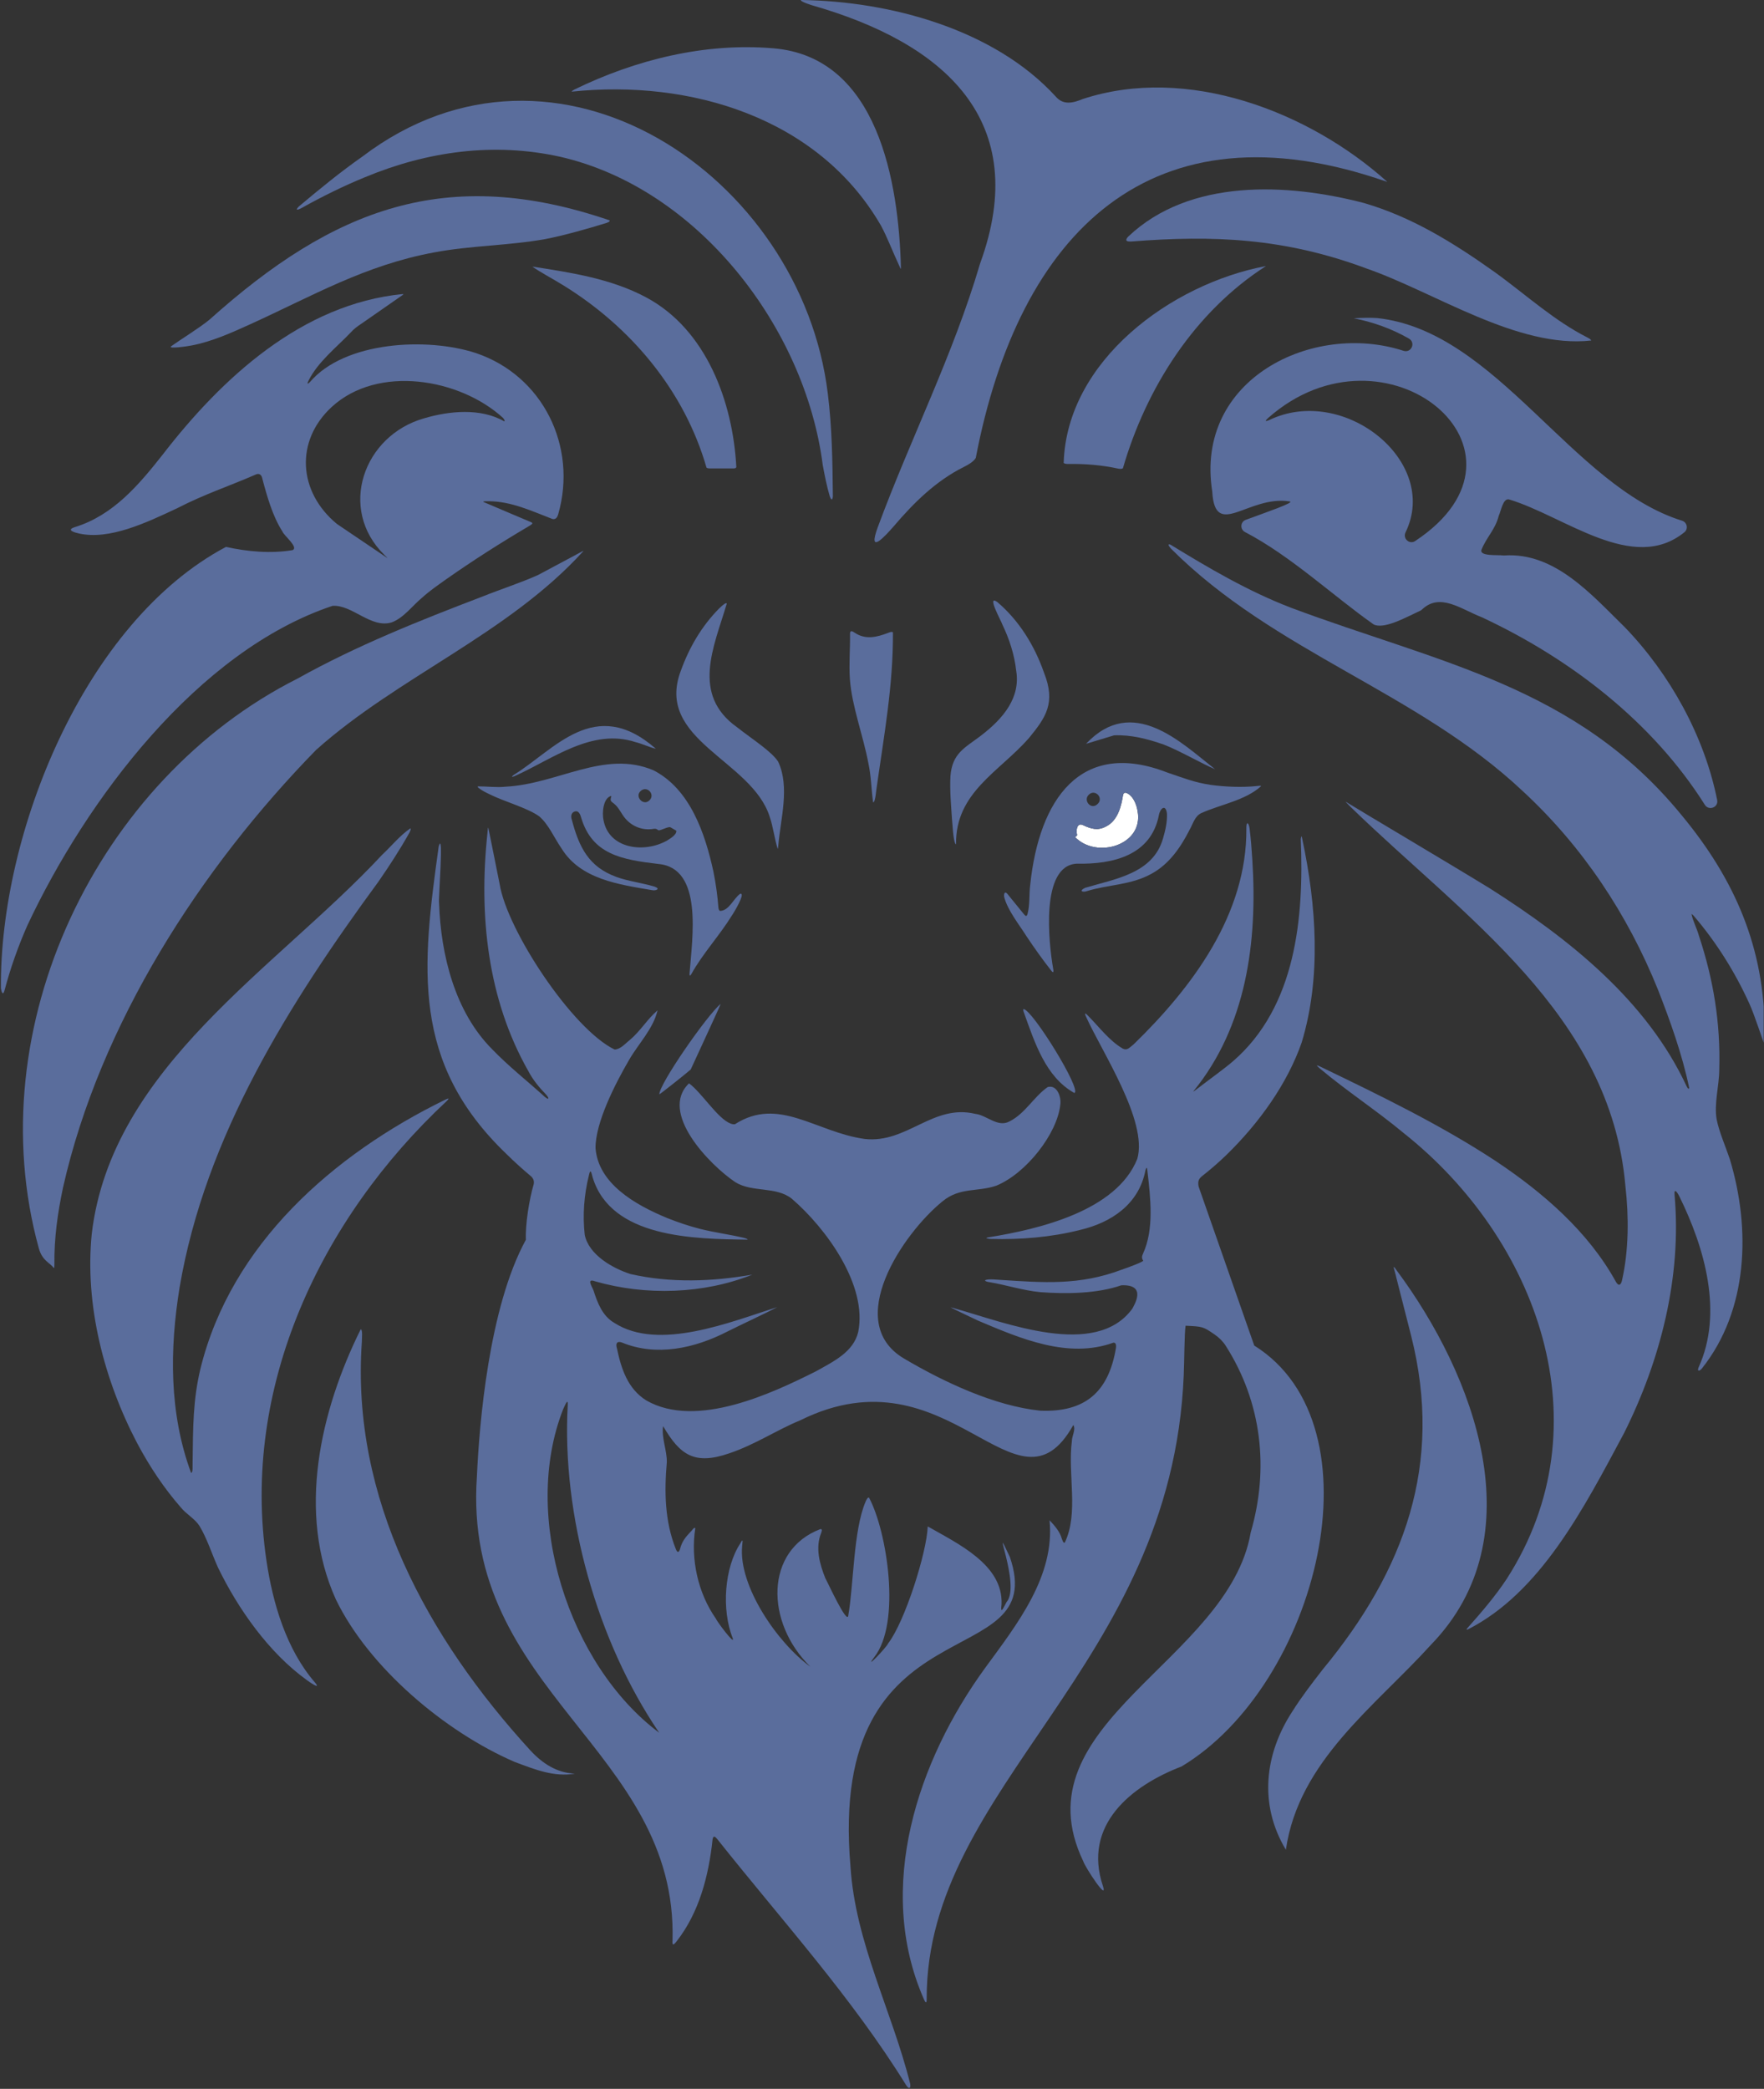 <?xml version="1.0" encoding="UTF-8" standalone="no"?>
<!DOCTYPE svg PUBLIC "-//W3C//DTD SVG 1.1//EN" "http://www.w3.org/Graphics/SVG/1.1/DTD/svg11.dtd">
<svg width="100%" height="100%" viewBox="0 0 1294 1532" version="1.1" xmlns="http://www.w3.org/2000/svg" xmlns:xlink="http://www.w3.org/1999/xlink" xml:space="preserve" xmlns:serif="http://www.serif.com/" style="fill-rule:evenodd;clip-rule:evenodd;stroke-linejoin:round;stroke-miterlimit:2;">
    <rect x="0" y="0" width="1294" height="1532" fill="#333333" stroke="none"/>
    <g transform="matrix(1,0,0,1,-1542.27,-2.27374e-13)">
        <g id="Blau" transform="matrix(1,0,0,1,-1649.43,-444.021)">
            <rect x="3191.7" y="444.021" width="1293.77" height="1531.27" style="fill:none;"/>
            <clipPath id="_clip1">
                <rect x="3191.7" y="444.021" width="1293.77" height="1531.27"/>
            </clipPath>
            <g clip-path="url(#_clip1)">
                <g transform="matrix(4.167,0,0,4.167,4485.9,1272.34)">
                    <path d="M0,-15.033C-0.032,-14.91 -1.734,-20.244 -2.635,-22.158C-5.154,-27.71 -8.478,-33.004 -12.442,-37.618C-12.638,-37.832 -12.769,-37.933 -12.798,-37.863C-12.571,-36.686 -11.849,-35.344 -11.518,-34.127C-8.931,-26.33 -7.688,-18.735 -7.925,-10.492C-7.943,-7.657 -8.864,-4.527 -8.382,-1.748C-7.924,0.519 -6.811,3 -6.066,5.231C-2.352,17.521 -2.822,31.836 -10.978,42.076C-11.365,42.555 -11.874,42.669 -11.565,41.893C-7.189,32.29 -10.495,20.848 -14.924,11.841C-15.23,11.187 -15.924,10.128 -15.789,11.566C-14.519,25.944 -18.252,40.594 -24.666,53.418C-31.837,66.825 -39.381,81.465 -52.149,87.989C-52.37,88.102 -52.495,88.087 -52.279,87.794C-49.838,85.049 -47.382,82.208 -45.342,79.117C-27.904,52.022 -39.896,19.309 -63.521,0.612C-68.282,-3.35 -73.491,-6.735 -78.231,-10.718C-78.497,-10.982 -79.292,-11.58 -78.15,-11.044C-67.67,-5.987 -57.073,-0.866 -47.329,5.533C-38.997,11.077 -30.994,17.965 -26.109,26.84C-25.585,27.745 -25.187,27.272 -25.045,26.564C-24.449,23.959 -24.14,21.157 -24.063,18.235C-23.993,15.518 -24.132,12.711 -24.45,9.912C-27.084,-20.257 -52.96,-37.436 -72.802,-56.738C-72.913,-56.85 -73.023,-56.959 -73.123,-57.06C-73.564,-57.504 -73.769,-57.717 -73.66,-57.658C-71.427,-56.26 -54.377,-46.157 -48.195,-42.347C-34.372,-33.536 -20.703,-22.731 -13.645,-7.537C-13.416,-7.104 -13.236,-7.019 -13.228,-7.364C-14.465,-13.263 -16.578,-19.141 -18.717,-24.603C-24.058,-37.861 -32.009,-49.84 -42.528,-59.548C-61.111,-77.043 -86.177,-83.94 -104.444,-102.217C-104.905,-102.732 -105.077,-103.135 -104.518,-102.91C-97.732,-98.756 -90.784,-94.682 -83.335,-91.821C-57.448,-82.124 -33.145,-78.069 -14.576,-55.333C-5.161,-43.994 0.084,-31.896 0.064,-17.09L0,-15.033Z" style="fill:#5a6d9c;fill-rule:nonzero;"/>
                </g>
                <g transform="matrix(4.167,0,0,4.167,3561.58,1081.05)">
                    <path d="M0,-78.736C0.156,-78.74 0.057,-79.007 -0.23,-79.34C-7.911,-86.324 -22.265,-88.678 -30.344,-81.271C-36.868,-75.279 -36.276,-66.273 -29.453,-60.658C-28.296,-59.874 -21.81,-55.493 -20.668,-54.723C-20.452,-54.58 -20.661,-54.77 -21.104,-55.215C-29.336,-63.285 -24.819,-76.231 -14.071,-79.259C-9.673,-80.554 -4.157,-81.093 -0.041,-78.737L0,-78.736ZM-17.826,-101.118C-17.577,-101.102 -17.999,-100.886 -18.523,-100.505C-20.056,-99.439 -23.264,-97.208 -25.041,-95.972C-25.882,-95.408 -26.434,-95.03 -27.107,-94.271C-29.639,-91.638 -32.739,-89.217 -34.407,-85.964C-34.677,-85.456 -34.767,-85.064 -34.192,-85.645C-28.081,-92.809 -13.573,-93.558 -4.955,-90.723C6.804,-86.733 12.904,-74.314 9.517,-62.41C9.359,-61.848 9.095,-61.395 8.484,-61.53C4.86,-62.923 1.207,-64.65 -2.732,-64.653C-2.963,-64.659 -3.492,-64.656 -3.639,-64.611C-3.705,-64.59 -3.7,-64.56 -3.629,-64.517C-2.627,-64.068 3.286,-61.588 4.733,-60.966C5.234,-60.755 4.738,-60.526 4.362,-60.279C-0.709,-57.288 -5.602,-54.17 -10.405,-50.791C-11.844,-49.757 -13.168,-48.856 -14.482,-47.659C-16.206,-46.234 -17.726,-44.082 -19.839,-43.325C-23.465,-42.226 -26.789,-46.497 -30.235,-46.24C-53.992,-38.298 -73.576,-12.09 -83.939,9.986C-85.565,13.667 -86.928,17.512 -87.976,21.474C-88.243,22.384 -88.491,21.823 -88.604,21.039C-88.822,-6.227 -73.91,-43.39 -48.981,-56.618C-45.195,-55.779 -41.106,-55.407 -37.276,-56.047C-36.107,-56.513 -38.786,-58.598 -39.044,-59.325C-40.77,-62.01 -41.762,-65.524 -42.59,-68.662C-42.722,-69.355 -43.178,-69.655 -43.835,-69.314C-48.473,-67.297 -52.842,-65.862 -57.437,-63.491C-63.047,-60.84 -69.487,-57.809 -74.809,-58.966C-75.514,-59.121 -77.315,-59.577 -75.507,-60.123C-68.797,-62.224 -64.318,-67.543 -60.133,-72.849C-49.699,-86.37 -35.588,-99.381 -17.87,-101.12L-17.826,-101.118Z" style="fill:#5a6d9c;fill-rule:nonzero;"/>
                </g>
                <g transform="matrix(4.167,0,0,4.167,4222.74,878.936)">
                    <path d="M0,-10.662C-0.524,-9.585 0.692,-8.482 1.691,-9.142C25.655,-24.988 -3.524,-49.052 -24.174,-30.814C-24.559,-30.452 -24.962,-30.039 -24.017,-30.429C-10.945,-36.757 6.103,-23.219 0,-10.662M-4.991,-48.391C16.064,-46.126 29.295,-18.747 48.676,-12.725C49.573,-12.446 49.817,-11.28 49.086,-10.689C40.021,-3.349 28.021,-13.519 18.248,-16.463C17.149,-16.768 16.797,-14.368 16.41,-13.594C15.803,-11.155 14.201,-9.752 13.347,-7.553C13.102,-6.436 16.205,-6.741 17.157,-6.613C17.226,-6.604 17.288,-6.6 17.357,-6.605C26.268,-7.207 32.688,0.241 38.602,6.023C46.516,14.228 52.599,25.151 54.86,36.435C55.118,37.725 53.391,38.39 52.689,37.277C43.488,22.679 29.014,11.56 13.493,4.298C13.473,4.289 13.453,4.28 13.433,4.272C9.727,2.829 6.062,-0.108 2.901,2.906C2.812,2.992 2.713,3.063 2.6,3.115C0.208,4.209 -3.334,6.234 -5.354,5.644C-5.479,5.608 -5.592,5.544 -5.699,5.469C-12.746,0.506 -20.233,-6.547 -28.256,-10.728C-29.164,-11.201 -29.094,-12.515 -28.134,-12.873C-24.78,-14.121 -19.282,-15.981 -20.419,-16.12C-27.682,-17.251 -33.545,-9.294 -34.024,-17.859C-37.156,-37.671 -16.293,-47.817 -0.362,-42.629C1.014,-42.181 1.847,-44.056 0.594,-44.779C-2.434,-46.524 -5.819,-47.717 -9.114,-48.349C-7.835,-48.431 -6.197,-48.473 -4.991,-48.391" style="fill:#5a6d9c;fill-rule:nonzero;"/>
                </g>
                <g transform="matrix(4.167,0,0,4.167,3331.97,1211.28)">
                    <path d="M0,75.093C0.337,75.068 0.214,73.784 0.243,73.379C0.318,67.001 0.308,62.312 1.618,56.795C7.009,34.841 25.002,19.067 44.66,9.453C45.21,9.183 45.612,9.036 44.943,9.697C22.798,30.359 8.693,60.029 13.254,90.615C14.359,98.045 16.739,106.171 21.776,111.992C22.983,113.422 20.722,111.872 20.347,111.571C13.686,106.788 8.242,99.044 4.719,91.775C3.637,89.393 2.785,86.643 1.454,84.445C0.614,83.131 -0.899,82.366 -1.865,81.147C-4.73,77.869 -7.302,74.047 -9.508,69.894C-15.342,58.782 -18.769,45.549 -17.509,33.033C-14.052,3.695 15.019,-13.718 33.568,-33.638C35.226,-35.185 36.731,-37.074 38.574,-38.329C38.723,-38.323 38.622,-37.982 38.399,-37.549C36.712,-34.534 34.86,-31.707 32.984,-28.989C17.288,-7.582 2.478,15.837 -2.044,42.453C-3.809,53.314 -3.906,64.572 -0.036,75.076L0,75.093Z" style="fill:#5a6d9c;fill-rule:nonzero;"/>
                </g>
                <g transform="matrix(4.167,0,0,4.167,3619.4,1373.23)">
                    <path d="M0,-125.932C-13.262,-111.377 -32.54,-103.913 -46.993,-91.004C-67.378,-70.142 -85.052,-42.746 -91.543,-13.991C-92.491,-9.509 -93.126,-5.028 -93.059,-0.451C-93.056,-0.063 -93.08,0.204 -93.172,0.176C-93.885,-0.782 -95.2,-1.082 -95.811,-3.304C-106.486,-42.122 -85.538,-85.791 -50.275,-103.552C-39.888,-109.347 -28.862,-113.74 -17.643,-118.023C-14.433,-119.311 -11.044,-120.387 -7.885,-121.805C-5.929,-122.861 -2.641,-124.6 -0.797,-125.594C-0.242,-125.88 0.152,-126.136 0.025,-125.965L0,-125.932Z" style="fill:#5a6d9c;fill-rule:nonzero;"/>
                </g>
                <g transform="matrix(4.167,0,0,4.167,4209.07,718.55)">
                    <path d="M0,-33.889C-41.503,-48.359 -64.783,-24.969 -72.376,14.724C-72.845,15.446 -73.7,15.909 -74.481,16.306C-79.402,18.756 -83.339,22.65 -86.855,26.794C-88.311,28.442 -91.494,31.993 -89.626,26.911C-83.858,11.299 -76.352,-3.388 -71.616,-19.493C-62.427,-44.657 -77.878,-58.303 -101.29,-64.977C-101.772,-65.147 -102.307,-65.318 -102.73,-65.523C-103.044,-65.672 -103.204,-65.797 -103.169,-65.882C-87.401,-65.684 -69.092,-60.697 -58.285,-48.876C-56.955,-47.314 -55.208,-47.762 -53.55,-48.45C-35.177,-54.491 -13.758,-46.282 0.027,-33.913L0,-33.889Z" style="fill:#5a6d9c;fill-rule:nonzero;"/>
                </g>
                <g transform="matrix(4.167,0,0,4.167,3604.81,1546.14)">
                    <path d="M0,-16.463C0.321,-17.125 0.864,-18.526 0.81,-17.229C-0.29,2.186 5.959,24.385 16.887,40.45L16.899,40.478C0.98,28.556 -7.429,2.399 0,-16.463M121.659,-27.665L111.863,-55.652C111.798,-56.003 111.761,-56.404 111.876,-56.721C111.971,-57.009 112.19,-57.25 112.427,-57.448C113.878,-58.583 115.336,-59.836 116.74,-61.194C122.505,-66.8 127.473,-73.727 130.007,-80.993C133.49,-92.48 132.597,-105.14 130.122,-116.775C130.034,-117.295 129.947,-117.551 129.849,-116.807C130.42,-103.003 129.015,-87.333 117.948,-77.727C116.202,-76.226 113.571,-74.368 111.736,-72.942C111.209,-72.548 110.861,-72.257 110.958,-72.417L110.977,-72.449C120.26,-83.865 122.259,-98.62 121.319,-113.186C121.203,-115.091 121.054,-116.933 120.837,-118.695C120.782,-119.098 120.639,-119.5 120.515,-119.574C120.294,-119.721 120.256,-118.951 120.27,-118.658C120.395,-103.596 110.781,-90.747 100.438,-80.686C99.655,-80.086 99.327,-79.555 98.532,-79.918C96.096,-81.336 94.328,-83.79 92.341,-85.771C91.783,-86.347 91.787,-86.084 92.047,-85.544C94.832,-79.352 102.963,-67.189 101.074,-60.53C97.399,-51.331 83.709,-48.139 74.875,-46.711C73.98,-46.554 74.987,-46.433 75.344,-46.428C80.457,-46.282 85.945,-46.728 90.939,-47.999C96.555,-49.295 101.369,-52.597 102.501,-58.49C102.742,-59.289 102.792,-58.905 102.853,-58.401C103.389,-53.689 104.072,-48.184 102.072,-43.818C101.858,-43.408 101.831,-42.956 102.112,-42.619C102.238,-42.445 99.628,-41.453 98.328,-41.02C90.88,-38.209 84.551,-38.731 76.954,-39.222C76.264,-39.255 75.557,-39.35 74.871,-39.299C74.486,-39.266 74.229,-39.182 74.269,-39.087C74.338,-38.975 74.757,-38.848 75.001,-38.83C77.995,-38.327 80.944,-37.361 83.97,-37.064C88.616,-36.717 94.042,-36.8 98.252,-38.269C102.857,-38.47 100.515,-34.8 100.205,-34.166C93.741,-25.271 77.765,-31.73 69.12,-34.141C68.929,-34.227 68.177,-34.396 68.186,-34.392C69.096,-33.9 71.666,-32.717 73.042,-32.049C80.47,-28.903 88.875,-25.282 96.865,-28.171C97.298,-28.202 97.404,-27.789 97.294,-27.119C95.984,-19.507 91.914,-15.897 84.009,-16.197C75.953,-17.032 67.024,-21.226 59.96,-25.405C49.25,-31.805 59.8,-47.388 66.776,-53.039C69.806,-55.566 72.97,-54.668 76.246,-55.801C81.494,-57.944 86.947,-64.916 87.51,-70.006C87.739,-71.35 86.974,-73.612 85.309,-73.165C82.853,-71.469 81.353,-68.498 78.565,-67.109C76.502,-65.988 74.549,-68.226 72.567,-68.44C65.079,-70.247 60.531,-63.19 53.079,-64.025C44.48,-65.214 37.968,-71.581 30.235,-66.616C29.968,-66.591 29.734,-66.63 29.482,-66.733C27.209,-67.575 24.364,-72.217 22.158,-73.811C16.798,-68.697 25.808,-59.425 30.313,-56.416C33.311,-54.562 37.448,-55.731 40.251,-53.509C46.28,-48.308 53.621,-38.296 51.938,-30.035C51.089,-26.521 47.606,-24.864 44.455,-23.104C36.998,-19.378 23.499,-12.903 14.632,-18.008C11.345,-20.063 10.216,-23.606 9.458,-27.201C9.206,-27.989 9.459,-28.522 10.354,-28.194C16.391,-25.701 23.122,-27.15 28.898,-30.126C31.361,-31.363 35.685,-33.353 37.681,-34.426C29.508,-31.841 16.838,-26.619 9.018,-31.648C6.882,-32.882 6.031,-35.219 5.325,-37.412C5,-38.2 4.073,-39.534 5.659,-38.959C14.606,-36.397 24.757,-36.735 33.315,-40.15C26.187,-38.909 18.955,-38.642 11.846,-40.251C8.898,-41.194 4.523,-43.543 3.796,-47.164C3.409,-50.609 3.677,-54.183 4.522,-57.578C4.81,-58.969 4.973,-58.077 5.19,-57.266C8.454,-46.567 23.056,-46.427 32.46,-46.302C32.511,-46.365 32.354,-46.458 32.068,-46.548C31.975,-46.578 31.869,-46.608 31.759,-46.634C29.247,-47.233 26.618,-47.558 24.06,-48.207C22.151,-48.705 20.4,-49.281 18.331,-50.099C12.522,-52.493 6.162,-56.234 5.698,-62.428C5.674,-66.838 9.057,-73.582 11.641,-77.998C13.265,-80.798 15.876,-83.448 16.602,-86.619L16.581,-86.631C14.843,-85.143 13.57,-82.987 11.769,-81.476C10.963,-80.85 10.123,-79.803 9.055,-79.765C1.592,-83.374 -9.871,-100.762 -11.177,-108.865C-11.761,-111.724 -12.855,-117.312 -13.184,-118.795C-13.226,-118.896 -13.257,-118.64 -13.301,-118.175C-13.314,-118.035 -13.328,-117.88 -13.341,-117.721C-14.864,-103.399 -13.323,-88.618 -6.124,-75.959C-5.322,-74.412 -4.177,-73.039 -2.951,-71.778C-2.708,-71.487 -2.564,-71.215 -2.615,-71.138C-2.736,-71.032 -3.03,-71.281 -3.182,-71.389C-6.258,-74.191 -9.612,-76.808 -12.504,-79.821C-19.079,-86.409 -21.544,-96.48 -21.845,-105.545C-22.006,-105.939 -20.974,-118.66 -21.909,-115.515C-24.867,-94.27 -26.83,-77.461 -9.904,-61.302C-8.548,-59.96 -7.131,-58.695 -5.717,-57.503C-5.272,-57.133 -5.052,-56.627 -5.191,-56.046C-5.98,-53.369 -6.689,-48.895 -6.559,-46.29C-13.107,-34.346 -14.778,-13.695 -15.184,-4.631C-17.82,33.377 20.203,43.416 19.253,77.063C19.222,77.382 19.198,78.021 19.62,77.602C19.718,77.51 19.833,77.375 19.953,77.224C23.95,72.133 25.62,65.674 26.306,59.247C26.444,58.438 26.812,58.814 27.199,59.29C38.5,73.525 50.803,87.025 60.395,102.537C60.862,103.258 61.221,103.111 61.095,102.283C57.915,89.526 51.422,77.38 50.581,64.034C46.474,16.512 85.894,30.693 78.637,9.549C75.006,1.759 80.656,14.586 78.056,17.48C77.574,18.33 76.917,19.947 77.173,17.87C77.48,10.915 69.492,7.215 64.178,4.169C64.036,8.659 60.175,20.914 57.22,24.747C56.984,25.398 52.802,29.768 54.753,27.197C59.56,21.131 57.004,4.984 53.848,-0.885C53.587,-1.007 53.36,-0.442 53.246,-0.202C51.074,4.835 51.157,14.427 50.19,19.864C49.991,21.548 46.477,13.801 46.164,13.312C45.142,10.779 44.358,7.906 45.422,5.321C45.508,5.07 45.679,4.602 45.292,4.637C35.486,8.349 35.541,21.067 43.524,28.864C37.706,24.672 30.875,14.656 31.503,7.696C31.521,7.179 31.803,5.961 31.195,7.145C28.387,11.401 27.838,18.81 29.857,23.864C30.291,25.214 27.04,20.867 26.869,20.376C23.727,15.895 22.418,9.927 23.259,4.493C23.079,4.185 22.661,4.952 22.422,5.123C21.51,6.08 20.892,6.867 20.578,8.149C20.351,8.845 20.093,8.824 19.815,8.112C17.877,3.229 17.797,-1.963 18.249,-7.133C18.3,-9.142 17.257,-11.563 17.599,-13.478C20.585,-8.366 23.142,-6.589 29.233,-8.694C33.802,-10.225 37.687,-12.854 41.724,-14.499C68.095,-27.579 79.789,4.217 89.813,-13.68C90.288,-12.885 89.555,-11.751 89.555,-10.851C88.791,-4.999 90.81,1.808 88.298,7.038C87.967,7.078 87.921,6.604 87.787,6.343C87.467,5.126 86.517,4.03 85.653,3.114L85.627,3.114C86.578,12.948 79.943,21.338 74.327,29.021C62.35,45.443 54.943,67.778 63.465,87.295C63.76,87.993 64.008,88.302 63.995,87.278C63.932,49.822 107.113,28.802 109.245,-22.407C109.357,-24.937 109.353,-29.816 109.571,-31.153C112.606,-31.005 112.633,-31.021 114.711,-29.588C115.469,-29.066 116.138,-28.408 116.633,-27.632C122.993,-17.668 124.304,-5.992 121.036,5.234C117.148,27.927 79.859,38.82 91.582,63.156C91.869,64.098 95.946,70.365 95.026,67.482C91.417,56.759 99.942,49.84 108.858,46.422C132.807,32.066 144.343,-13.494 121.659,-27.665" style="fill:#5a6d9c;fill-rule:nonzero;"/>
                </g>
                <g transform="matrix(4.167,0,0,4.167,4134.91,1369.81)">
                    <path d="M0,103.377C-4.775,95.418 -3.744,86.497 1.195,78.987C2.754,76.503 4.601,74.102 6.498,71.662C20.915,54.209 27.768,35.532 22.072,12.962C21.3,9.886 20.24,5.795 19.457,2.697C19.215,1.506 18.561,0 19.469,1.361C33.233,19.845 43.988,48.275 25.601,67.267C15.691,78.197 2.309,87.725 0.02,103.345L0,103.377Z" style="fill:#5a6d9c;fill-rule:nonzero;"/>
                </g>
                <g transform="matrix(4.167,0,0,4.167,3801.94,450.922)">
                    <path d="M0,86.241C-0.177,86.259 -0.291,85.904 -0.367,85.721C-0.884,83.981 -1.26,82.084 -1.612,80.182C-4.713,56.008 -23.565,31.48 -47.846,25.933C-59.525,23.343 -71.247,24.987 -82.173,29.526C-85.91,31.052 -89.646,32.889 -93.324,34.939C-93.497,35.035 -93.673,35.12 -93.816,35.174C-94.049,35.263 -94.191,35.269 -94.194,35.182C-94.187,35.052 -93.881,34.704 -93.697,34.567C-90.146,31.589 -86.499,28.593 -82.66,25.908C-48.528,-0.018 -5.363,29.338 -0.719,67.619C0.017,73.514 0.108,79.449 0.169,85.413C0.205,85.677 0.132,86.105 0.03,86.223L0,86.241Z" style="fill:#5a6d9c;fill-rule:nonzero;"/>
                </g>
                <g transform="matrix(4.167,0,0,4.167,3613.3,1421.47)">
                    <path d="M0,77.609C-3.631,78.221 -6.95,76.9 -10.606,75.525C-22.798,70.247 -36.215,58.982 -42.042,46.957C-48.953,31.705 -44.793,13.743 -37.675,-0.612C-37.292,-0.53 -37.488,1.061 -37.475,1.618C-39.417,29.158 -25.873,53.759 -7.816,73.506C-5.748,75.752 -3.2,77.459 -0.014,77.602L0,77.609Z" style="fill:#5a6d9c;fill-rule:nonzero;"/>
                </g>
                <g transform="matrix(4.167,0,0,4.167,4358.97,580.959)">
                    <path d="M0,27.069C-12.966,28.517 -27.492,18.594 -39.556,14.397C-54.011,9.01 -66.532,8.509 -80.994,9.646C-81.317,9.644 -81.75,9.672 -81.852,9.406C-81.877,9.215 -81.661,8.92 -81.481,8.754C-70.702,-1.448 -53.588,-0.664 -40.02,2.867C-31.691,5.294 -24.41,9.754 -17.064,14.98C-14.195,17.039 -11.46,19.297 -8.632,21.421C-6.122,23.304 -3.539,25.081 -0.738,26.507C-0.464,26.643 -0.132,26.822 -0.013,27.026L0,27.069Z" style="fill:#5a6d9c;fill-rule:nonzero;"/>
                </g>
                <g transform="matrix(4.167,0,0,4.167,3852.58,475.992)">
                    <path d="M0,39.579C-0.028,39.777 -0.182,39.348 -0.456,38.745C-1.382,36.775 -2.476,33.93 -3.509,32.042C-14.516,12.985 -37.154,6.26 -57.965,8.46C-57.935,8.362 -57.742,8.222 -57.479,8.084C-46.679,2.821 -34.491,-0.198 -22.426,0.832C-4.003,2.385 -0.379,24.475 0.005,39.54L0,39.579Z" style="fill:#5a6d9c;fill-rule:nonzero;"/>
                </g>
                <g transform="matrix(4.167,0,0,4.167,3638.98,659.036)">
                    <path d="M0,-12.775C0.018,-12.563 -0.383,-12.433 -0.602,-12.351C-3.647,-11.409 -7.979,-10.171 -11.294,-9.528C-17.818,-8.354 -24.403,-8.403 -30.933,-7.17C-43.124,-4.913 -52.367,0.511 -63.275,5.464C-66.566,6.958 -69.98,8.501 -73.557,9.196C-74.36,9.359 -77.832,9.865 -77.201,9.339C-75.728,8.273 -72.143,6.068 -70.418,4.625C-48.662,-14.869 -28.756,-22.64 -0.018,-12.813L0,-12.775Z" style="fill:#5a6d9c;fill-rule:nonzero;"/>
                </g>
                <g transform="matrix(4.167,0,0,4.167,3683.7,1103.56)">
                    <path d="M0,-12.643C-0.288,-12.934 -1.86,-12.016 -2.143,-12.15C-2.207,-12.17 -2.273,-12.205 -2.324,-12.247C-2.511,-12.426 -2.783,-12.432 -3.051,-12.388C-4.875,-12.085 -6.709,-12.746 -7.962,-14.185C-8.705,-15.03 -9.104,-16.153 -10.007,-16.856C-10.221,-17.022 -10.436,-17.152 -10.522,-17.33C-10.681,-17.602 -10.428,-18.018 -10.471,-18.158L-10.49,-18.188C-11.895,-17.821 -12.103,-15.199 -11.835,-13.966C-10.915,-8.842 -4.656,-8.063 -0.646,-10.334C-0.07,-10.706 1.067,-11.345 0.988,-12.068M-5.342,-19.001C-6.311,-18.064 -4.887,-16.462 -3.844,-17.322C-2.578,-18.345 -4.127,-20.107 -5.283,-19.061L-5.342,-19.001ZM8.695,2.052C10.292,1.99 11.015,-0.074 12.214,-0.959C13.315,-1.26 11.022,2.531 10.762,2.866C8.603,6.385 5.636,9.545 3.621,13.187C3.288,13.713 3.305,13.288 3.326,12.961C3.779,6.9 5.762,-5.524 -2.178,-6.215C-8.606,-6.975 -13.815,-7.87 -15.756,-14.35C-15.906,-14.926 -16.211,-15.674 -16.888,-15.452C-17.531,-15.258 -17.618,-14.583 -17.409,-14.006C-16.127,-9.142 -14.431,-5.702 -9.544,-3.926C-7.607,-3.203 -4.966,-2.869 -2.841,-2.226C-1.677,-1.808 -2.7,-1.467 -3.269,-1.606C-9.095,-2.592 -15.881,-3.511 -19.214,-8.942C-20.484,-10.762 -21.506,-13.217 -23.156,-14.602C-25.141,-16.05 -29.327,-17.207 -31.814,-18.447C-32.501,-18.777 -33.266,-19.142 -33.824,-19.603C-33.967,-19.731 -34.014,-19.825 -33.946,-19.873C-32.409,-19.886 -30.659,-19.638 -29.053,-19.816C-19.84,-20.286 -11.69,-26.356 -3.045,-22.706C3.426,-19.391 6.06,-11.568 7.517,-4.881C7.971,-2.654 8.249,-0.493 8.391,1.392C8.416,1.619 8.457,1.915 8.64,2.025L8.695,2.052Z" style="fill:#5a6d9c;fill-rule:nonzero;"/>
                </g>
                <g transform="matrix(4.167,0,0,4.167,4120.25,788.034)">
                    <path d="M0,-35.711C-12.568,-27.633 -21.055,-14.268 -25.157,-0.137C-25.386,0.01 -25.737,-0.023 -26.02,-0.083C-28.879,-0.702 -31.789,-0.94 -34.719,-0.896C-35.01,-0.888 -35.38,-0.902 -35.583,-1.07C-35.061,-19.032 -16.734,-32.563 -0.021,-35.721L0,-35.711Z" style="fill:#5a6d9c;fill-rule:nonzero;"/>
                </g>
                <g transform="matrix(4.167,0,0,4.167,3731.75,640.305)">
                    <path d="M0,35.158C-0.083,35.316 -0.273,35.338 -0.46,35.34C-1.369,35.342 -3.686,35.342 -4.689,35.34C-4.885,35.341 -5.086,35.314 -5.228,35.202C-9.111,21.702 -18.504,10.466 -30.458,3.1C-31.977,2.143 -34.63,0.732 -35.894,-0.184C-29.099,0.868 -22.015,1.937 -15.871,5.226C-5.247,10.888 -0.586,23.646 0.021,35.104L0,35.158Z" style="fill:#5a6d9c;fill-rule:nonzero;"/>
                </g>
                <g transform="matrix(4.167,0,0,4.167,3724.83,1066.11)">
                    <path d="M0,-43.04C-2.266,-35.436 -6.307,-27.048 1.833,-21.273C4.493,-19.179 7.915,-17.018 9.05,-15.227C11.144,-10.729 9.455,-5.163 9.071,-0.459C9.066,-0.411 9.055,-0.315 9.049,-0.268C9.039,-0.178 9.029,-0.1 9.018,-0.039C9.001,0.064 8.984,0.119 8.962,0.112C8.433,-1.555 8.129,-3.912 7.544,-5.573C4.354,-15.559 -12.747,-19.023 -8.075,-31.268C-6.577,-35.388 -4.442,-39.04 -1.387,-42.155C-1.091,-42.45 -0.701,-42.804 -0.379,-43.013C-0.187,-43.135 -0.062,-43.159 -0.016,-43.079L0,-43.04Z" style="fill:#5a6d9c;fill-rule:nonzero;"/>
                </g>
                <g transform="matrix(4.167,0,0,4.167,3892.92,879.921)">
                    <path d="M0,43.994C-0.105,43.958 -0.194,43.7 -0.237,43.537C-0.545,42.256 -0.544,41.028 -0.684,39.658C-0.849,37.095 -1.097,34.569 -0.963,31.999C-0.658,27.942 1.607,26.999 4.378,24.89C8.403,21.814 11.418,18.127 10.601,13.375C10.304,10.609 9.368,7.774 8.165,5.29C7.986,4.681 5.348,0 7.263,1.335C11.097,4.571 13.847,9.021 15.496,13.761C17.633,19.106 15.832,21.657 12.842,25.312C7.607,31.268 -0.091,34.857 0.022,43.979L0,43.994Z" style="fill:#5a6d9c;fill-rule:nonzero;"/>
                </g>
                <g transform="matrix(4.167,0,0,4.167,3846.72,1031.18)">
                    <path d="M0,-29.622C0.059,-20.252 -1.592,-11.331 -2.912,-1.966C-2.998,-1.362 -3.039,-0.724 -3.198,-0.139C-3.294,0.199 -3.415,0.387 -3.494,0.278C-3.812,-1.929 -3.83,-4.338 -4.319,-6.553C-5.219,-11.398 -7.225,-16.561 -7.576,-21.375C-7.763,-24.007 -7.514,-26.72 -7.553,-29.351C-7.559,-30.009 -7.17,-29.851 -6.737,-29.549C-4.84,-28.274 -2.886,-28.732 -0.796,-29.537C-0.568,-29.627 -0.257,-29.736 -0.058,-29.655L0,-29.622Z" style="fill:#5a6d9c;fill-rule:nonzero;"/>
                </g>
                <g transform="matrix(2.587,3.266,3.266,-2.587,3657.85,1216.58)">
                    <path d="M8.265,-1.177C6.844,-0.172 2.506,14.223 2.491,17.166C3.11,16.111 7.94,6.467 8.265,5.863C8.336,4.043 8.314,-0.222 8.275,-1.165L8.265,-1.177Z" style="fill:#5a6d9c;fill-rule:nonzero;"/>
                </g>
                <g transform="matrix(3.569,-2.15,-2.15,-3.569,3993.19,1232.9)">
                    <path d="M-4.353,-0.918C-7.204,4.093 -5.722,10.259 -4.639,15.707C-4.597,15.9 -4.525,16.316 -4.353,16.309C-3.081,15.239 -2.916,-1.215 -4.312,-0.956L-4.353,-0.918Z" style="fill:#5a6d9c;fill-rule:nonzero;"/>
                </g>
                <g transform="matrix(-0.806,4.088,4.088,0.806,4036.19,932.573)">
                    <path d="M15.633,-8.612C5.495,-2.263 12.214,7.811 15.615,14.507L15.633,14.538C15.097,11.983 13.637,7.778 13.121,4.844C12.696,1.89 12.511,-1.129 13.216,-4.059" style="fill:#5a6d9c;fill-rule:nonzero;"/>
                </g>
                <g transform="matrix(4.167,0,0,4.167,3672.7,974.893)">
                    <path d="M0,4.38C-0.835,4.221 -2.522,3.455 -3.523,3.225C-11.226,0.687 -18.204,6.239 -24.859,9.21C-25.332,9.416 -25.462,9.352 -25.023,9.003C-17.815,4.602 -10.769,-5.036 0.002,4.363L0,4.38Z" style="fill:#5a6d9c;fill-rule:nonzero;"/>
                </g>
                <g transform="matrix(4.167,0,0,4.167,4017.96,1073.82)">
                    <path d="M0,-11.585C-0.276,-11.677 -0.476,-11.572 -0.569,-11.296C-0.912,-9.16 -1.515,-6.717 -3.583,-5.675C-5.045,-4.884 -6.236,-5.262 -7.602,-5.898C-8.701,-6.46 -8.89,-4.971 -8.683,-4.252C-8.654,-3.978 -8.875,-3.955 -9.022,-3.838L-9.034,-3.809C-5.268,0.092 3.078,-2.353 1.981,-8.362C1.79,-9.584 1.181,-11.108 0,-11.585" style="fill:#fff;fill-rule:nonzero;"/>
                </g>
                <g transform="matrix(4.167,0,0,4.167,3980.32,1086.47)">
                    <path d="M0,-6.845L0.011,-6.874C0.158,-6.991 0.379,-7.014 0.35,-7.288C0.143,-8.008 0.333,-9.497 1.432,-8.934C2.798,-8.298 3.989,-7.92 5.451,-8.711C7.518,-9.753 8.122,-12.197 8.465,-14.333C8.558,-14.608 8.758,-14.713 9.034,-14.621C10.215,-14.145 10.823,-12.621 11.015,-11.398C12.112,-5.389 3.766,-2.944 0,-6.845M2.388,-14.273L2.448,-14.334C3.599,-15.402 5.27,-13.54 3.758,-12.497C2.668,-11.745 1.454,-13.335 2.388,-14.273M32.737,-15.829C32.707,-15.919 32.191,-15.852 31.989,-15.829C29.416,-15.554 26.314,-15.692 23.841,-16.037C20.962,-16.465 19.068,-17.258 16.243,-18.203C1.019,-24.141 -6.333,-13.547 -7.898,1.607C-8.112,3.271 -7.933,5.061 -8.36,6.661C-8.499,7.161 -8.677,7.158 -9.062,6.657C-9.784,5.772 -11.247,3.959 -11.868,3.206C-12.258,2.701 -12.555,2.894 -12.49,3.639C-11.919,6.011 -9.714,8.731 -8.569,10.58C-7.184,12.658 -5.712,14.734 -4.161,16.701C-3.693,17.296 -3.794,16.564 -3.872,16.217C-4.628,11.838 -6.15,-1.848 0.302,-2.163C6.768,-2.037 13.346,-3.646 14.748,-10.658C14.951,-11.904 15.972,-12.759 16.181,-10.943C16.231,-9.45 15.888,-7.989 15.48,-6.598C13.717,-0.417 7.043,0.509 1.775,2.084C0.593,2.647 1.355,2.938 2.118,2.654C5.849,1.497 9.851,1.629 13.485,-0.406C16.575,-2.095 18.599,-5.049 20.162,-8.127C20.768,-9.175 21.068,-10.526 22.213,-11.06C25.634,-12.602 29.946,-13.275 32.748,-15.804L32.737,-15.829Z" style="fill:#5a6d9c;fill-rule:nonzero;"/>
                </g>
            </g>
        </g>
    </g>
</svg>
